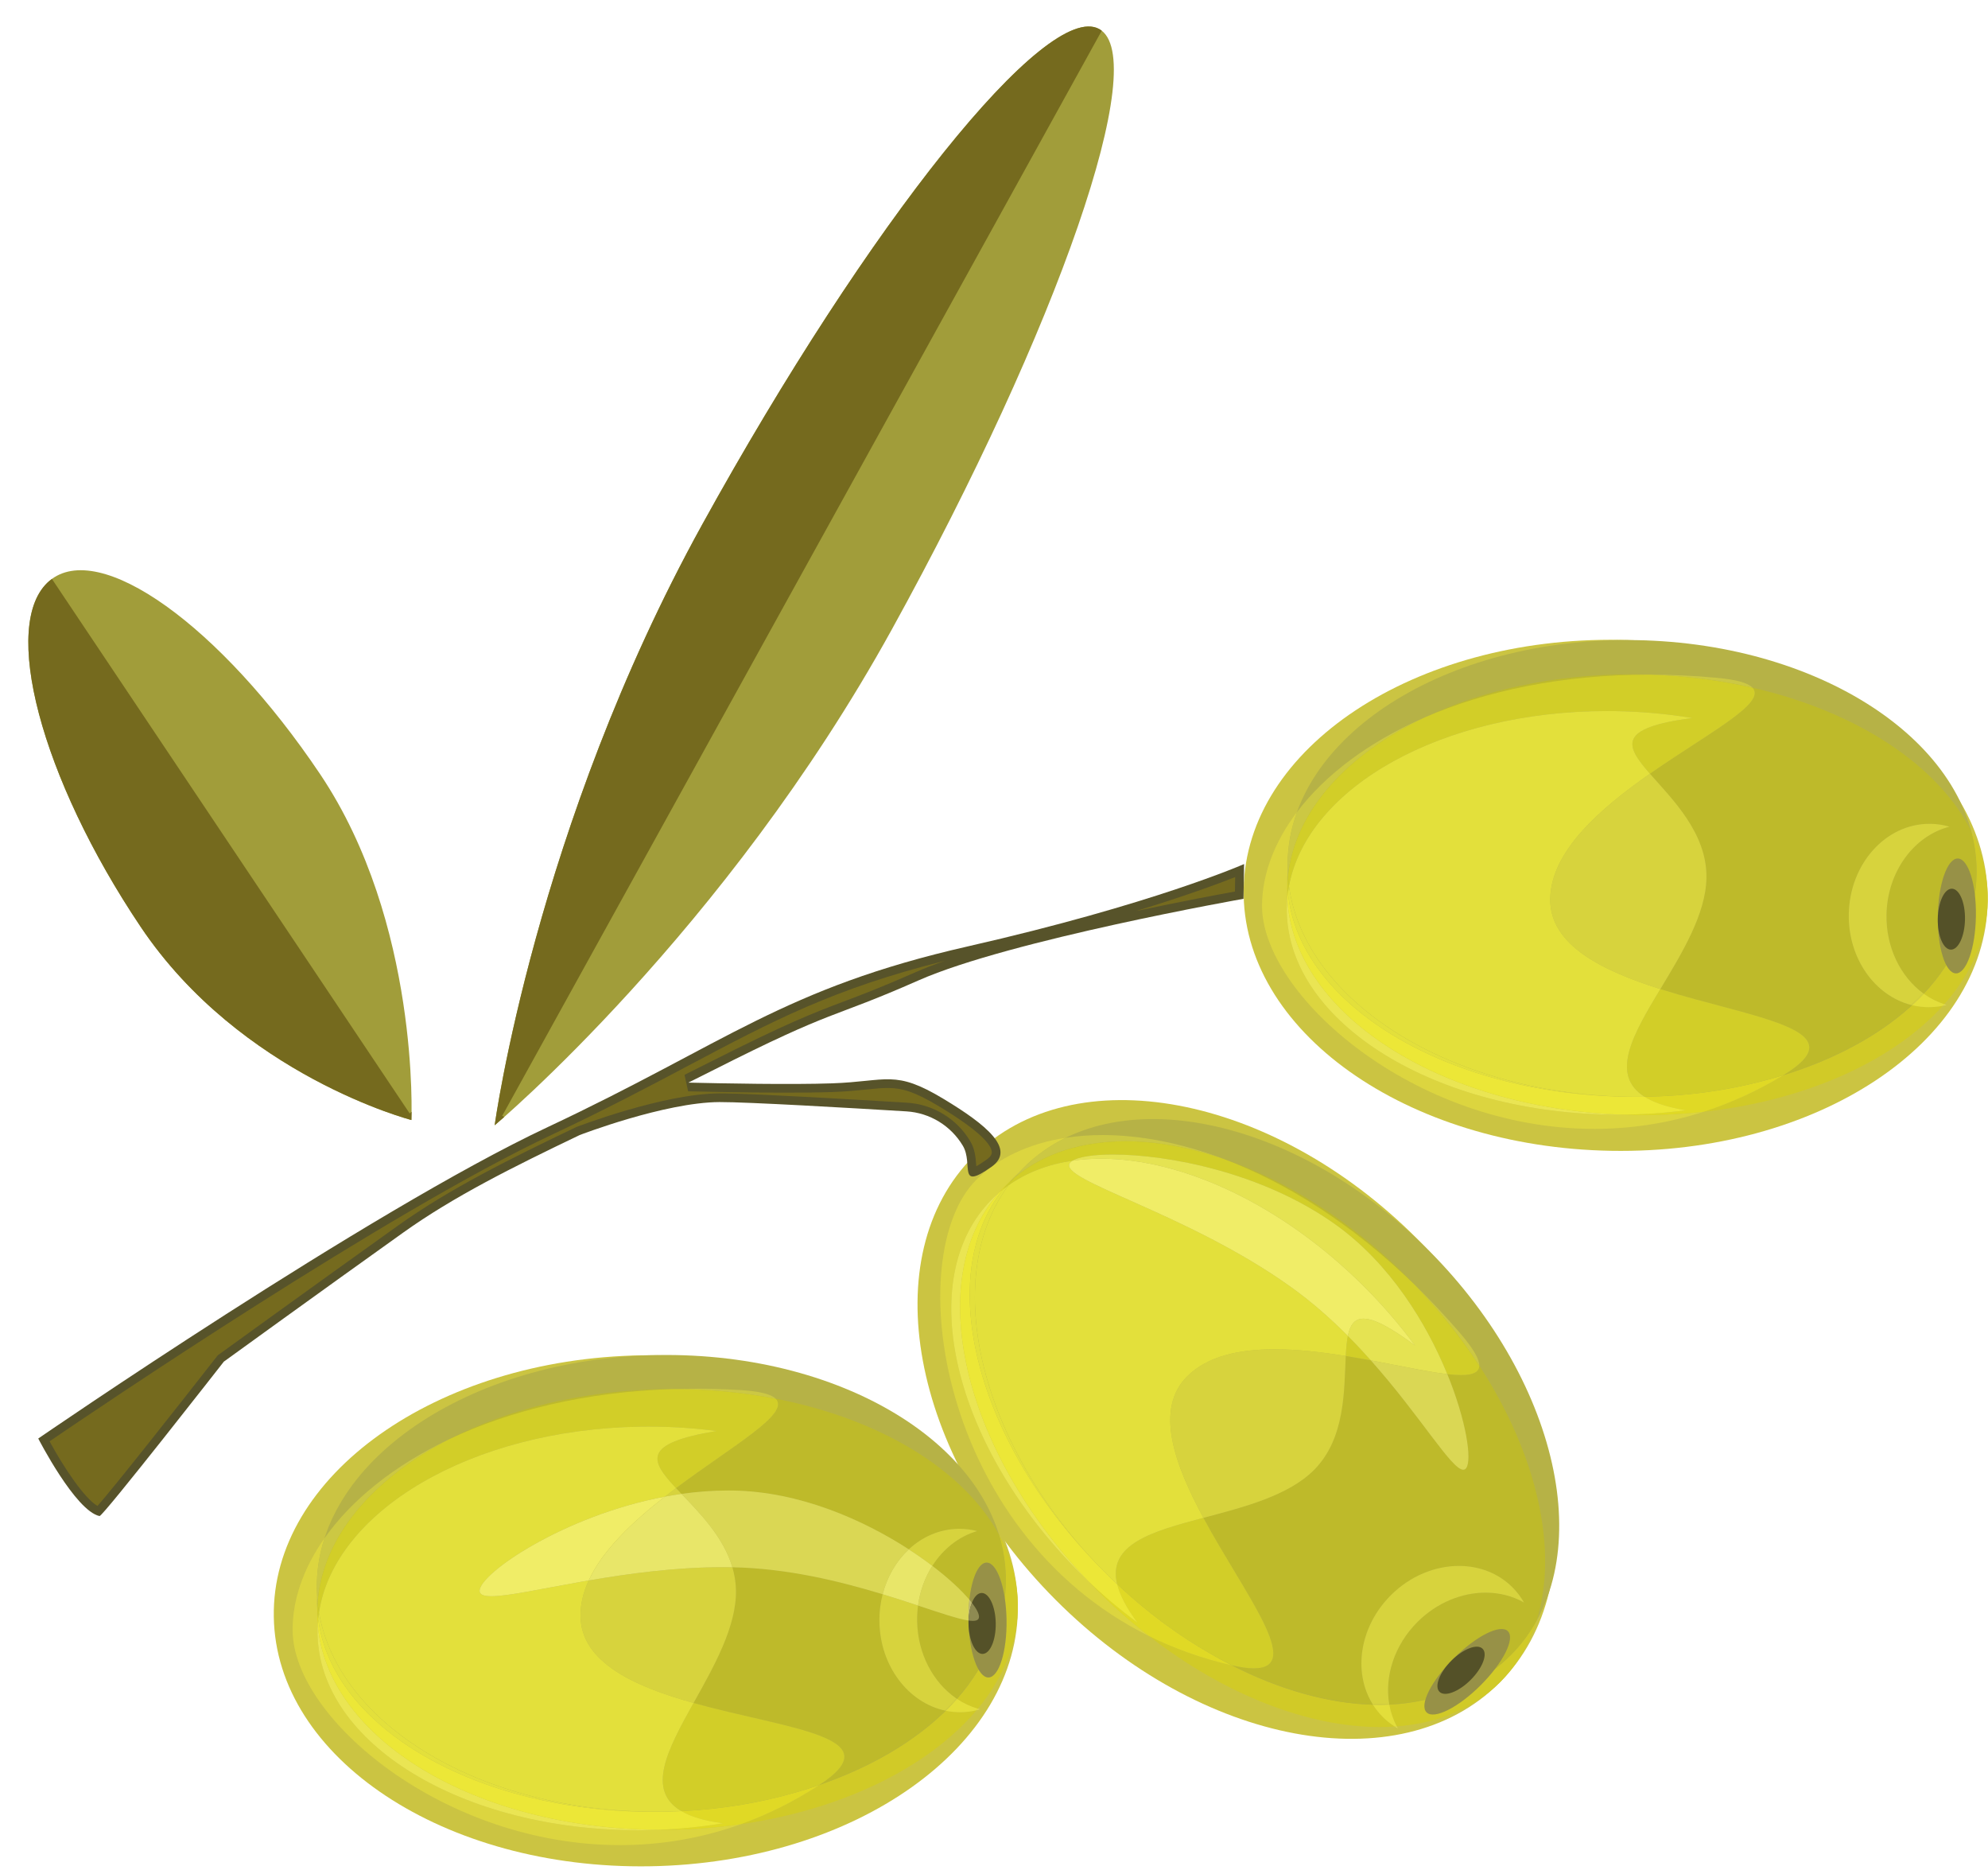 <?xml version="1.0" encoding="UTF-8"?><svg xmlns="http://www.w3.org/2000/svg" xmlns:xlink="http://www.w3.org/1999/xlink" height="508.1" preserveAspectRatio="xMidYMid meet" version="1.0" viewBox="-7.7 -7.2 540.4 508.1" width="540.4" zoomAndPan="magnify"><defs><clipPath id="a"><path d="M 330 166 L 532.629 166 L 532.629 306 L 330 306 Z M 330 166"/></clipPath><clipPath id="b"><path d="M 455 218 L 532.629 218 L 532.629 295 L 455 295 Z M 455 218"/></clipPath></defs><g><g><path d="M 399.867 450.152 C 372.719 477.238 318.73 467.145 279.277 427.598 C 239.824 388.055 229.848 334.043 257 306.957 C 284.145 279.867 338.137 289.969 377.59 329.512 C 417.043 369.055 427.016 423.066 399.867 450.152" fill="#cbc442"/></g><g><path d="M 398.824 444.379 C 376.145 467.008 328.406 455.934 292.195 419.645 C 255.992 383.352 245.027 335.586 267.711 312.961 C 290.391 290.328 338.129 301.402 374.336 337.691 C 410.543 373.984 421.508 421.75 398.824 444.379" fill="#b6b246"/></g><g><path d="M 402.879 442.719 C 378.617 466.922 329.328 456.859 292.793 420.238 C 256.258 383.617 246.309 334.309 270.57 310.105 C 294.832 285.898 344.117 295.961 380.652 332.582 C 417.188 369.203 427.141 418.512 402.879 442.719" fill="#b6b246"/></g><g><path d="M 399.996 450.027 C 400.523 449.496 401.039 448.953 401.539 448.402 C 401.062 448.934 400.57 449.453 400.062 449.961 C 400.039 449.984 400.02 450.004 399.996 450.027" fill="#a09e3a"/></g><g><path d="M 367.328 462.141 C 348.023 462.141 325.324 453.48 304.625 437.406 C 311.434 440.77 318.914 443.477 327.078 445.355 C 340.285 452.09 353.551 455.773 365.531 456.094 C 366.277 457.266 367.152 458.367 368.164 459.379 C 369.172 460.387 370.266 461.262 371.426 462.004 C 370.078 462.094 368.711 462.141 367.328 462.141 M 371.973 461.965 C 371.004 460.117 370.332 458.121 369.961 456.055 C 373.133 455.914 376.191 455.52 379.117 454.867 C 388.32 453.109 396.473 449.109 402.879 442.719 C 405.719 439.887 408.086 436.711 410 433.254 C 408.227 438.949 405.426 444.066 401.539 448.402 C 401.039 448.953 400.523 449.496 399.996 450.027 C 392.738 457.234 383.027 461.129 371.973 461.965" fill="#d1ca27"/></g><g><path d="M 365.531 456.094 C 353.551 455.773 340.285 452.09 327.078 445.355 C 327.086 445.355 327.086 445.355 327.09 445.355 C 327.137 445.367 327.18 445.379 327.227 445.387 C 340.18 451.871 353.305 455.445 365.387 455.859 C 365.434 455.938 365.484 456.016 365.531 456.094 M 369.961 456.055 C 369.949 455.992 369.941 455.93 369.93 455.867 C 373.086 455.762 376.156 455.43 379.117 454.867 C 376.191 455.52 373.133 455.914 369.961 456.055" fill="#beba2a"/></g><g><path d="M 369.93 455.867 C 368.656 448.367 371.289 439.902 377.621 433.582 C 382.906 428.309 389.676 425.617 396.125 425.617 C 399.828 425.617 403.426 426.504 406.574 428.301 C 405.734 426.816 404.691 425.434 403.441 424.18 C 399.543 420.273 394.328 418.355 388.883 418.355 C 382.434 418.355 375.66 421.047 370.379 426.32 C 361.871 434.809 360.035 447.176 365.387 455.859 C 353.305 455.445 340.18 451.871 327.227 445.387 C 329.609 445.93 331.555 446.184 333.117 446.184 C 346.922 446.18 330.691 426.16 319.426 405.289 C 330.367 402.387 342.441 399.312 349.438 392.332 C 358.086 383.707 357.652 370.438 358.117 361.309 C 360.43 361.68 362.711 362.086 364.938 362.5 C 378.504 377.73 386.879 392.215 390.062 392.215 C 390.379 392.215 390.645 392.07 390.859 391.77 C 392.465 389.527 390.906 378.918 385.723 366.238 C 387.125 366.398 388.391 366.488 389.492 366.488 C 392.578 366.488 394.391 365.781 394.41 363.91 C 410.184 388.184 415.992 414.004 410 433.254 C 408.086 436.711 405.719 439.887 402.879 442.719 C 396.473 449.109 388.32 453.109 379.117 454.867 C 376.156 455.43 373.086 455.762 369.93 455.867 M 376.973 342.07 C 359.773 325.32 341.852 314.145 325.012 307.785 C 341.988 313.633 359.637 324.668 375.188 340.254 C 375.789 340.855 376.387 341.465 376.973 342.07" fill="#beba2a"/></g><g><path d="M 304.625 437.406 C 247.289 409.074 237.062 333.996 257.711 313.395 C 263.66 307.461 272.012 303.559 281.961 302.012 C 277.754 304.07 273.922 306.758 270.57 310.105 C 270.074 310.598 269.594 311.102 269.129 311.613 C 268.645 312.051 268.172 312.496 267.711 312.961 C 267.355 313.309 267.012 313.668 266.676 314.031 C 266.289 314.387 265.906 314.754 265.535 315.125 C 264.918 315.742 264.32 316.375 263.754 317.027 C 263.141 317.559 262.543 318.113 261.965 318.691 C 240.523 340.078 251.148 385.48 285.688 420.102 C 286.465 420.879 287.246 421.648 288.035 422.402 C 288.812 423.219 289.609 424.031 290.41 424.836 C 294.988 429.426 299.75 433.621 304.625 437.406" fill="#dcd53f"/></g><g><path d="M 266.676 314.031 C 267.012 313.668 267.355 313.309 267.711 312.961 C 268.172 312.496 268.645 312.051 269.129 311.613 C 268.785 311.996 268.445 312.383 268.117 312.773 C 267.629 313.18 267.148 313.598 266.676 314.031" fill="#ccc843"/></g><g><path d="M 394.41 363.91 C 389.531 356.402 383.703 349.047 376.973 342.07 C 381.102 346.094 385.188 350.438 389.207 355.109 C 392.844 359.336 394.43 362.145 394.41 363.91 M 268.117 312.773 C 268.445 312.383 268.785 311.996 269.129 311.613 C 269.594 311.102 270.074 310.598 270.57 310.105 C 273.922 306.758 277.754 304.07 281.961 302.012 C 285.156 301.516 288.516 301.262 292.016 301.262 C 302.07 301.262 313.273 303.355 325.012 307.785 C 315.746 304.598 306.684 302.949 298.27 302.949 C 286.566 302.949 276.113 306.133 268.117 312.773" fill="#ccc843"/></g><g><path d="M 327.078 445.355 C 318.914 443.477 311.434 440.77 304.625 437.406 C 299.75 433.621 294.988 429.426 290.41 424.836 C 289.609 424.031 288.812 423.219 288.035 422.402 C 292.375 426.559 296.871 430.344 301.453 433.742 C 298.43 429.652 296.688 426.234 295.984 423.34 C 304.109 430.996 312.793 437.379 321.637 442.402 C 323.449 443.445 325.266 444.43 327.078 445.355 M 263.754 317.027 C 264.32 316.375 264.918 315.742 265.535 315.125 C 265.906 314.754 266.289 314.387 266.676 314.031 C 266.078 314.68 265.504 315.348 264.953 316.035 C 264.547 316.355 264.145 316.688 263.754 317.027" fill="#e0d925"/></g><g><path d="M 327.227 445.387 C 327.18 445.379 327.137 445.367 327.09 445.355 C 327.086 445.355 327.086 445.355 327.078 445.355 C 325.266 444.43 323.449 443.445 321.637 442.402 C 323.496 443.457 325.359 444.453 327.227 445.387 M 264.953 316.035 C 265.504 315.348 266.078 314.68 266.676 314.031 C 267.148 313.598 267.629 313.18 268.117 312.773 C 267.52 313.48 266.949 314.203 266.406 314.945 C 265.91 315.297 265.43 315.656 264.953 316.035" fill="#d2ce28"/></g><g><path d="M 333.117 446.184 C 331.555 446.184 329.609 445.93 327.227 445.387 C 325.359 444.453 323.496 443.457 321.637 442.402 C 312.793 437.379 304.109 430.996 295.984 423.34 C 293.324 412.422 305.449 409 319.426 405.289 C 330.691 426.16 346.922 446.18 333.117 446.184 M 389.492 366.488 C 388.391 366.488 387.125 366.398 385.723 366.238 C 380.086 352.434 370.148 336.172 355.336 325.578 C 335.445 311.363 309.68 306.555 294.848 306.555 C 289.469 306.555 285.527 307.188 283.828 308.234 C 277.309 309.191 271.402 311.406 266.406 314.945 C 266.949 314.203 267.52 313.48 268.117 312.773 C 276.113 306.133 286.566 302.949 298.27 302.949 C 306.684 302.949 315.746 304.598 325.012 307.785 C 341.852 314.145 359.773 325.32 376.973 342.07 C 383.703 349.047 389.531 356.402 394.41 363.91 C 394.391 365.781 392.578 366.488 389.492 366.488 M 364.938 362.5 C 362.711 362.086 360.43 361.68 358.117 361.309 C 358.227 359.242 358.379 357.391 358.688 355.852 C 360.883 358.055 362.965 360.285 364.938 362.5" fill="#d2ce28"/></g><g><path d="M 319.426 405.289 C 311.555 390.715 306.109 375.723 315.008 366.848 C 320.551 361.316 329.188 359.484 338.762 359.484 C 345.016 359.484 351.672 360.266 358.117 361.309 C 357.652 370.438 358.086 383.707 349.438 392.332 C 342.441 399.312 330.367 402.387 319.426 405.289" fill="#d7d33d"/></g><g><path d="M 288.035 422.402 C 287.246 421.648 286.465 420.879 285.688 420.102 C 251.148 385.48 240.523 340.078 261.965 318.691 C 262.543 318.113 263.141 317.559 263.754 317.027 C 243.195 340.531 253.742 386.48 288.035 422.402" fill="#eae553"/></g><g><path d="M 301.453 433.742 C 296.871 430.344 292.375 426.559 288.035 422.402 C 253.742 386.48 243.195 340.531 263.754 317.027 C 264.145 316.688 264.547 316.355 264.953 316.035 C 246.023 339.699 257.559 384.922 292.195 419.645 C 292.277 419.727 292.363 419.809 292.445 419.891 C 292.559 420.008 292.676 420.125 292.793 420.238 C 293.848 421.293 294.91 422.328 295.984 423.34 C 296.688 426.234 298.43 429.652 301.453 433.742" fill="#ece737"/></g><g><path d="M 292.445 419.891 C 292.363 419.809 292.277 419.727 292.195 419.645 C 257.559 384.922 246.023 339.699 264.953 316.035 C 265.43 315.656 265.91 315.297 266.406 314.945 C 247.727 340.359 258.477 385.609 292.445 419.891" fill="#e3e03b"/></g><g><path d="M 295.984 423.34 C 294.91 422.328 293.848 421.293 292.793 420.238 C 292.676 420.125 292.559 420.008 292.445 419.891 C 258.477 385.609 247.727 340.359 266.406 314.945 C 271.402 311.406 277.309 309.191 283.828 308.234 C 283.52 308.426 283.281 308.633 283.129 308.848 C 279.777 313.535 314.781 322.227 343.203 342.547 C 348.863 346.59 354.023 351.16 358.688 355.852 C 358.379 357.391 358.227 359.242 358.117 361.309 C 351.672 360.266 345.016 359.484 338.762 359.484 C 329.188 359.484 320.551 361.316 315.008 366.848 C 306.109 375.723 311.555 390.715 319.426 405.289 C 305.449 409 293.324 412.422 295.984 423.34" fill="#e3e03b"/></g><g><path d="M 372.277 462.52 C 371.988 462.355 371.707 462.184 371.426 462.004 C 371.605 461.992 371.793 461.98 371.973 461.965 C 372.07 462.152 372.172 462.336 372.277 462.52" fill="#e0da56"/></g><g><path d="M 371.426 462.004 C 370.266 461.262 369.172 460.387 368.164 459.379 C 367.152 458.367 366.277 457.266 365.531 456.094 C 366.105 456.109 366.672 456.117 367.234 456.117 C 368.152 456.117 369.062 456.098 369.961 456.055 C 370.332 458.121 371.004 460.117 371.973 461.965 C 371.793 461.98 371.605 461.992 371.426 462.004" fill="#e3de3a"/></g><g><path d="M 367.234 456.117 C 366.672 456.117 366.105 456.109 365.531 456.094 C 365.484 456.016 365.434 455.938 365.387 455.859 C 366.184 455.891 366.973 455.902 367.758 455.902 C 368.484 455.902 369.211 455.891 369.93 455.867 C 369.941 455.93 369.949 455.992 369.961 456.055 C 369.062 456.098 368.152 456.117 367.234 456.117" fill="#d7d33d"/></g><g><path d="M 367.758 455.902 C 366.973 455.902 366.184 455.891 365.387 455.859 C 360.035 447.176 361.871 434.809 370.379 426.32 C 375.66 421.047 382.434 418.355 388.883 418.355 C 394.328 418.355 399.543 420.273 403.441 424.18 C 404.691 425.434 405.734 426.816 406.574 428.301 C 403.426 426.504 399.828 425.617 396.125 425.617 C 389.676 425.617 382.906 428.309 377.621 433.582 C 371.289 439.902 368.656 448.367 369.93 455.867 C 369.211 455.891 368.484 455.902 367.758 455.902" fill="#d7d33d"/></g><g><path d="M 394.789 450.785 C 388.688 456.875 382.102 460.172 380.082 458.148 C 378.062 456.125 381.375 449.547 387.48 443.457 C 393.582 437.371 400.168 434.074 402.188 436.098 C 404.203 438.121 400.895 444.699 394.789 450.785" fill="#979147"/></g><g><path d="M 392.066 449.332 C 388.832 452.562 385.035 454.012 383.594 452.562 C 382.148 451.117 383.605 447.324 386.844 444.094 C 390.078 440.863 393.875 439.414 395.316 440.863 C 396.762 442.309 395.309 446.102 392.066 449.332" fill="#545128"/></g><g clip-path="url(#a)"><path d="M 532.621 237.82 C 531.977 276.164 486.176 306.488 430.324 305.547 C 374.473 304.609 329.723 272.762 330.367 234.418 C 331.012 196.074 376.812 165.75 432.664 166.691 C 488.512 167.629 533.266 199.477 532.621 237.82" fill="#cbc442"/></g><g><path d="M 527.852 234.398 C 527.312 266.434 485.324 291.703 434.066 290.84 C 382.809 289.98 341.695 263.309 342.234 231.273 C 342.773 199.238 384.762 173.969 436.02 174.832 C 487.273 175.695 528.391 202.363 527.852 234.398" fill="#b6b246"/></g><g><path d="M 529.605 230.383 C 529.027 264.652 486.633 291.727 434.91 290.855 C 383.188 289.984 341.727 261.5 342.305 227.23 C 342.879 192.965 385.277 165.895 436.996 166.762 C 488.719 167.633 530.184 196.117 529.605 230.383" fill="#b6b246"/></g><g clip-path="url(#b)"><path d="M 455.355 294.949 C 462.59 292.625 469.844 289.363 477.02 285.023 C 491.184 280.672 503.27 274.09 512.098 265.98 C 513.445 266.305 514.84 266.484 516.273 266.508 C 516.383 266.512 516.492 266.512 516.605 266.512 C 517.914 266.512 519.195 266.379 520.441 266.125 C 506.914 281.094 483.27 291.883 455.355 294.949 M 520.809 265.715 C 518.824 265.062 516.957 264.098 515.25 262.871 C 517.43 260.559 519.352 258.145 521.004 255.637 C 526.387 247.977 529.453 239.43 529.605 230.383 C 529.672 226.375 529.164 222.445 528.133 218.629 C 530.836 223.977 532.387 229.633 532.602 235.477 C 532.625 236.168 532.633 236.863 532.625 237.559 C 532.449 247.812 528.18 257.398 520.809 265.715" fill="#d1ca27"/></g><g><path d="M 477.02 285.023 C 477.059 285 477.102 284.973 477.141 284.949 C 490.953 280.59 502.863 274.023 511.828 265.914 C 511.918 265.938 512.008 265.961 512.098 265.98 C 503.27 274.09 491.184 280.672 477.016 285.027 M 515.25 262.871 C 515.199 262.832 515.148 262.797 515.098 262.758 C 517.293 260.484 519.27 258.105 521.004 255.637 C 519.352 258.145 517.43 260.559 515.25 262.871" fill="#beba2a"/></g><g><path d="M 477.141 284.949 C 497.664 272.453 468.809 269.539 443.633 261.586 C 449.469 251.887 456 241.273 456.164 231.395 C 456.371 219.184 446.824 209.953 440.809 203.074 C 456.582 192.055 472.656 183.879 468.684 179.688 C 496.902 186.141 519.035 200.637 528.133 218.629 C 529.164 222.445 529.672 226.375 529.605 230.383 C 529.453 239.43 526.387 247.977 521.004 255.637 C 519.27 258.105 517.293 260.484 515.098 262.758 C 508.965 258.258 504.961 250.348 505.109 241.398 C 505.309 229.656 512.598 219.934 522.227 217.461 C 520.59 216.98 518.879 216.711 517.113 216.68 C 517.004 216.68 516.891 216.68 516.781 216.68 C 504.867 216.68 495.086 227.594 494.855 241.227 C 494.652 253.246 501.941 263.402 511.828 265.914 C 502.863 274.023 490.953 280.59 477.141 284.949 M 379.695 187.723 C 395.328 180.379 414.758 176.055 435.816 176.055 C 436.68 176.055 437.543 176.062 438.41 176.074 C 439.273 176.09 440.129 176.113 440.98 176.141 C 440.82 176.141 440.66 176.141 440.496 176.141 C 416.648 176.141 396.121 180.594 379.695 187.723" fill="#beba2a"/></g><g><path d="M 425.676 299.586 C 376.484 299.586 334.949 262.914 335.359 238.543 C 335.504 230.141 338.781 221.531 344.852 213.496 C 343.262 217.902 342.383 222.5 342.305 227.23 C 342.293 227.926 342.297 228.617 342.32 229.305 C 342.273 229.957 342.246 230.613 342.234 231.273 C 342.227 231.785 342.227 232.297 342.238 232.805 C 342.211 233.316 342.191 233.828 342.184 234.344 C 342.168 235.207 342.184 236.066 342.227 236.926 C 342.156 237.742 342.113 238.562 342.098 239.387 C 341.59 269.668 380.816 294.879 429.711 295.703 C 430.523 295.715 431.332 295.723 432.141 295.723 C 432.434 295.723 432.73 295.723 433.023 295.719 C 434.145 295.762 435.266 295.793 436.395 295.812 C 437.266 295.828 438.129 295.836 438.992 295.836 C 444.578 295.836 450.039 295.531 455.355 294.949 C 445.336 298.164 435.359 299.586 425.676 299.586" fill="#dcd53f"/></g><g><path d="M 342.238 232.805 C 342.227 232.297 342.227 231.785 342.234 231.273 C 342.246 230.613 342.273 229.957 342.32 229.305 C 342.336 229.828 342.363 230.344 342.398 230.867 C 342.332 231.508 342.277 232.156 342.238 232.805" fill="#ccc843"/></g><g><path d="M 342.398 230.867 C 342.363 230.344 342.336 229.828 342.32 229.305 C 342.297 228.617 342.293 227.926 342.305 227.23 C 342.383 222.5 343.262 217.902 344.852 213.496 C 352.383 203.527 364.223 194.438 379.695 187.723 C 358.539 197.656 344.32 213.121 342.398 230.867 M 468.684 179.688 C 459.965 177.691 450.66 176.465 440.98 176.141 C 446.742 176.156 452.688 176.43 458.82 176.988 C 464.375 177.492 467.469 178.402 468.684 179.688" fill="#ccc843"/></g><g><path d="M 438.992 295.836 C 438.129 295.836 437.266 295.828 436.395 295.812 C 435.266 295.793 434.145 295.762 433.023 295.719 C 439.023 295.684 444.875 295.273 450.523 294.527 C 445.508 293.695 441.875 292.449 439.355 290.863 C 450.578 290.703 461.301 289.23 471.191 286.66 C 473.168 286.156 475.109 285.609 477.016 285.027 C 469.844 289.363 462.59 292.625 455.355 294.949 C 450.039 295.531 444.578 295.836 438.992 295.836 M 342.227 236.926 C 342.184 236.066 342.168 235.207 342.184 234.344 C 342.191 233.828 342.211 233.316 342.238 232.805 C 342.262 233.676 342.312 234.539 342.395 235.402 C 342.328 235.906 342.273 236.414 342.227 236.926" fill="#e0d925"/></g><g><path d="M 471.191 286.66 C 473.211 286.137 475.195 285.562 477.141 284.949 C 477.102 284.973 477.059 285 477.02 285.023 C 475.109 285.609 473.168 286.156 471.191 286.66 M 342.395 235.402 C 342.312 234.539 342.262 233.676 342.238 232.805 C 342.277 232.156 342.332 231.508 342.398 230.867 C 342.465 231.781 342.559 232.699 342.684 233.605 C 342.57 234.203 342.477 234.797 342.395 235.402" fill="#d2ce28"/></g><g><path d="M 439.355 290.863 C 429.855 284.871 436.18 273.973 443.633 261.586 C 468.809 269.539 497.664 272.453 477.141 284.949 C 475.195 285.562 473.211 286.137 471.191 286.66 C 461.301 289.23 450.578 290.703 439.355 290.863 M 342.684 233.605 C 342.559 232.699 342.465 231.781 342.398 230.867 C 344.32 213.121 358.539 197.656 379.695 187.723 C 396.121 180.594 416.648 176.141 440.496 176.141 C 440.66 176.141 440.82 176.141 440.98 176.141 C 450.66 176.465 459.965 177.691 468.684 179.688 C 472.656 183.879 456.582 192.055 440.809 203.074 C 434.09 195.395 431.766 190.641 452.32 187.93 C 445.668 186.82 438.715 186.176 431.555 186.055 C 430.738 186.039 429.918 186.035 429.105 186.035 C 384.465 186.035 347.73 206.621 342.684 233.605" fill="#d2ce28"/></g><g><path d="M 443.633 261.586 C 427.836 256.594 413.492 249.621 413.703 237.055 C 413.922 224.105 427.254 212.539 440.809 203.074 C 446.824 209.953 456.371 219.184 456.164 231.395 C 456 241.273 449.469 251.887 443.633 261.586" fill="#d7d33d"/></g><g><path d="M 432.141 295.723 C 431.332 295.723 430.523 295.715 429.711 295.703 C 380.816 294.879 341.59 269.668 342.098 239.387 C 342.113 238.562 342.156 237.742 342.227 236.926 C 343.805 268.125 383.383 293.797 433.023 295.719 C 432.73 295.723 432.434 295.723 432.141 295.723" fill="#eae553"/></g><g><path d="M 433.023 295.719 C 383.383 293.797 343.805 268.125 342.227 236.926 C 342.273 236.414 342.328 235.906 342.395 235.402 C 345.273 265.57 385.027 290.016 434.066 290.84 C 434.129 290.84 434.188 290.844 434.25 290.844 C 434.473 290.848 434.691 290.852 434.91 290.855 C 435.723 290.867 436.527 290.875 437.336 290.875 C 438.008 290.875 438.684 290.871 439.355 290.863 C 441.875 292.449 445.508 293.695 450.523 294.527 C 444.875 295.273 439.023 295.684 433.023 295.719" fill="#ece737"/></g><g><path d="M 434.25 290.844 C 434.188 290.844 434.129 290.84 434.066 290.84 C 385.027 290.016 345.273 265.57 342.395 235.402 C 342.477 234.797 342.57 234.203 342.684 233.605 C 346.945 264.82 386.07 289.812 434.25 290.844" fill="#e3e03b"/></g><g><path d="M 437.336 290.875 C 436.527 290.875 435.723 290.867 434.91 290.855 C 434.691 290.852 434.473 290.848 434.25 290.844 C 386.07 289.812 346.945 264.82 342.684 233.605 C 347.73 206.621 384.465 186.035 429.105 186.035 C 429.918 186.035 430.738 186.039 431.555 186.055 C 438.715 186.176 445.668 186.82 452.32 187.93 C 431.766 190.641 434.09 195.395 440.809 203.074 C 427.254 212.539 413.922 224.105 413.703 237.055 C 413.492 249.621 427.836 256.594 443.633 261.586 C 436.18 273.973 429.855 284.871 439.355 290.863 C 438.684 290.871 438.008 290.875 437.336 290.875" fill="#e3e03b"/></g><g><path d="M 520.441 266.125 C 520.562 265.988 520.688 265.852 520.809 265.715 C 521.008 265.777 521.211 265.844 521.414 265.902 C 521.09 265.984 520.766 266.059 520.441 266.125" fill="#e0da56"/></g><g><path d="M 516.605 266.512 C 516.492 266.512 516.383 266.512 516.273 266.508 C 514.84 266.484 513.445 266.305 512.098 265.98 C 513.199 264.969 514.254 263.93 515.25 262.871 C 516.957 264.098 518.824 265.062 520.809 265.715 C 520.688 265.852 520.562 265.988 520.441 266.125 C 519.195 266.379 517.914 266.512 516.605 266.512" fill="#e3de3a"/></g><g><path d="M 512.098 265.98 C 512.008 265.961 511.918 265.938 511.828 265.914 C 512.965 264.887 514.055 263.832 515.098 262.758 C 515.148 262.797 515.199 262.832 515.25 262.871 C 514.254 263.93 513.199 264.969 512.098 265.98" fill="#d7d33d"/></g><g><path d="M 511.828 265.914 C 501.941 263.402 494.652 253.246 494.855 241.227 C 495.086 227.594 504.867 216.68 516.781 216.68 C 516.891 216.68 517.004 216.68 517.113 216.68 C 518.879 216.711 520.59 216.98 522.227 217.461 C 512.598 219.934 505.309 229.656 505.109 241.398 C 504.961 250.348 508.965 258.258 515.098 262.758 C 514.055 263.832 512.965 264.887 511.828 265.914" fill="#d7d33d"/></g><g><path d="M 529.414 241.809 C 529.27 250.43 526.836 257.379 523.977 257.328 C 521.117 257.281 518.918 250.254 519.062 241.633 C 519.207 233.012 521.645 226.062 524.5 226.113 C 527.359 226.16 529.559 233.188 529.414 241.809" fill="#979147"/></g><g><path d="M 526.445 242.656 C 526.367 247.23 524.648 250.91 522.605 250.875 C 520.566 250.844 518.969 247.105 519.047 242.531 C 519.125 237.961 520.844 234.281 522.887 234.312 C 524.93 234.348 526.523 238.086 526.445 242.656" fill="#545128"/></g><g><path d="M 126.77 298.602 C 126.77 298.602 189.344 246.137 234.723 163.871 C 280.105 81.605 305.348 8.543 291.102 0.688 C 276.859 -7.172 228.523 53.152 183.145 135.418 C 137.766 217.684 126.77 298.602 126.77 298.602" fill="#a19d3a"/></g><g><path d="M 128.82 296.035 L 291.785 1.145 C 291.57 0.973 291.344 0.82 291.102 0.688 C 276.859 -7.172 228.523 53.152 183.145 135.418 C 137.766 217.684 126.77 298.602 126.77 298.602 C 126.77 298.602 127.688 297.828 129.371 296.34 L 128.82 296.035" fill="#756a1e"/></g><g><path d="M 104.133 297.176 C 104.133 297.176 106.477 243.613 79.301 203.156 C 52.125 162.703 19.18 139.203 5.719 150.672 C -7.742 162.141 3.375 204.234 30.551 244.691 C 57.727 285.145 104.133 297.176 104.133 297.176" fill="#a19d3a"/></g><g><path d="M 103.66 295.387 L 6.414 150.125 C 6.18 150.297 5.945 150.48 5.719 150.672 C -7.742 162.141 3.375 204.234 30.551 244.691 C 57.727 285.145 104.133 297.176 104.133 297.176 C 104.133 297.176 104.168 296.387 104.18 294.941 L 103.66 295.387" fill="#756a1e"/></g><g><path d="M 242.043 259.207 C 266.805 248.281 330.32 237.062 330.32 237.062 L 330.48 227.613 C 330.48 227.613 305.723 238.539 255.434 249.98 C 205.145 261.422 189.77 276.285 141.18 299.102 C 92.59 321.914 2.699 383.73 2.699 383.73 C 2.699 383.73 12.789 403.402 19.355 404.805 C 20.227 404.988 53.145 362.84 53.145 362.84 C 53.145 362.84 79.941 343.438 101.945 327.742 C 115.66 317.957 131.547 310.043 149.879 301.262 C 149.918 301.246 172.977 292.367 187.879 292.301 C 195.504 292.27 223.477 293.902 238.695 294.828 C 245.039 295.215 250.777 298.715 254.031 304.172 C 256.977 309.117 252.457 316.547 261.844 309.875 C 268.531 305.121 260.441 298.457 248.785 291.438 C 235.453 283.402 233.582 286.688 218.449 287.211 C 207.414 287.594 188.73 287.234 179.418 287.012 C 181.539 285.961 183.688 284.887 185.863 283.785 C 220.184 266.402 217.285 270.133 242.043 259.207" fill="#57532a"/></g><g><path d="M 301.082 240.395 C 314.555 236.281 323.555 232.934 328.059 231.156 L 327.992 235.082 C 323.809 235.84 313.496 237.762 301.082 240.395 Z M 18.801 402.059 C 15.176 399.957 9.496 391.363 5.773 384.492 C 18.504 375.809 98.023 321.973 142.184 301.238 C 157.102 294.234 169 287.926 179.5 282.355 C 202.164 270.336 218.961 261.43 249.191 253.895 C 246.203 254.938 243.477 255.992 241.09 257.047 C 231.895 261.105 226.453 263.16 221.648 264.973 C 213.469 268.062 206.402 270.734 184.797 281.676 C 182.629 282.773 180.484 283.848 178.367 284.898 L 179.359 289.375 C 182.883 289.457 186.395 289.527 189.797 289.586 C 198.484 289.73 210.523 289.852 218.531 289.574 C 222.363 289.441 225.418 289.129 227.875 288.879 C 230.273 288.637 232.168 288.441 233.969 288.473 C 237.434 288.531 240.77 289.367 247.566 293.461 C 259.293 300.523 261.832 304.129 261.898 305.914 C 261.91 306.16 261.938 306.91 260.477 307.949 C 259.152 308.887 258.266 309.43 257.68 309.742 C 257.664 309.566 257.652 309.395 257.641 309.238 C 257.516 307.5 257.344 305.121 256.059 302.965 C 252.406 296.828 245.969 292.906 238.84 292.473 C 224.527 291.598 199.102 290.109 189.617 289.953 C 188.957 289.941 188.371 289.938 187.867 289.938 C 172.566 290.008 149.246 298.973 149.016 299.062 L 148.934 299.094 L 148.859 299.133 C 130.738 307.809 114.602 315.809 100.57 325.816 C 78.812 341.34 52.031 360.73 51.762 360.926 L 51.492 361.121 L 51.285 361.387 C 40.414 375.305 23.051 397.277 18.801 402.059" fill="#756a1e"/></g><g><path d="M 268.98 428.887 C 269.609 467.23 224.844 499.062 168.996 499.98 C 113.145 500.898 67.355 470.559 66.727 432.215 C 66.094 393.867 110.859 362.039 166.711 361.121 C 222.562 360.203 268.352 390.543 268.98 428.887" fill="#cbc442"/></g><g><path d="M 264.102 425.625 C 264.629 457.66 223.504 484.312 172.246 485.156 C 120.988 486 79.012 460.715 78.484 428.68 C 77.957 396.645 119.082 369.988 170.34 369.145 C 221.594 368.305 263.574 393.59 264.102 425.625" fill="#b6b246"/></g><g><path d="M 265.719 421.555 C 266.285 455.82 224.812 484.293 173.09 485.145 C 121.367 485.992 78.98 458.902 78.418 424.637 C 77.852 390.367 119.324 361.902 171.047 361.051 C 222.77 360.195 265.156 387.285 265.719 421.555" fill="#b6b246"/></g><g><path d="M 268.973 428.496 C 268.957 427.883 268.934 427.27 268.895 426.66 C 268.934 427.273 268.961 427.883 268.973 428.496" fill="#a09e3a"/></g><g><path d="M 193.648 488.555 C 200.801 485.992 207.945 482.492 214.973 477.918 C 228.988 473.098 240.852 466.113 249.406 457.715 C 250.664 457.973 251.957 458.105 253.273 458.105 C 253.383 458.105 253.488 458.105 253.598 458.102 C 255.02 458.078 256.41 457.898 257.75 457.582 C 244.73 472.992 221.453 484.562 193.648 488.555 M 258.105 457.156 C 256.098 456.574 254.199 455.672 252.453 454.5 C 254.562 452.113 256.41 449.629 257.977 447.059 C 258.094 446.883 258.203 446.711 258.312 446.535 C 259.102 447.895 260.008 448.672 260.961 448.672 C 260.973 448.672 260.98 448.672 260.992 448.672 C 263.848 448.629 266.051 441.602 265.91 432.98 C 265.875 430.914 265.711 428.945 265.438 427.145 C 265.656 425.301 265.75 423.438 265.719 421.555 C 265.652 417.547 265.016 413.633 263.855 409.852 C 266.754 415.141 268.496 420.785 268.895 426.66 C 268.934 427.27 268.957 427.883 268.973 428.496 C 268.973 428.535 268.977 428.574 268.977 428.613 C 269.145 438.875 265.199 448.598 258.105 457.156" fill="#d1ca27"/></g><g><path d="M 214.973 477.918 C 214.977 477.914 214.977 477.914 214.98 477.914 C 215.02 477.887 215.059 477.863 215.098 477.836 C 228.762 473.02 240.445 466.062 249.137 457.656 C 249.227 457.676 249.316 457.695 249.406 457.715 C 240.852 466.113 228.988 473.098 214.973 477.918 M 252.453 454.5 C 252.402 454.465 252.348 454.43 252.297 454.395 C 254.422 452.039 256.324 449.59 257.977 447.059 C 256.41 449.629 254.562 452.113 252.453 454.5" fill="#beba2a"/></g><g><path d="M 215.098 477.836 C 235.191 464.668 206.258 462.711 180.832 455.598 C 186.344 445.711 192.52 434.887 192.355 425.008 C 192.32 422.809 191.969 420.715 191.387 418.723 C 206.27 418.992 220.637 422.531 232.23 426.051 C 231.617 428.422 231.309 430.941 231.352 433.547 C 231.547 445.566 239.172 455.473 249.137 457.656 C 240.445 466.062 228.762 473.02 215.098 477.836 M 252.297 454.395 C 246.016 450.102 241.754 442.324 241.605 433.379 C 241.582 431.934 241.668 430.512 241.852 429.129 C 247.988 431.156 252.746 432.785 255.559 433.191 C 255.562 433.348 255.566 433.5 255.57 433.652 C 255.57 433.781 255.57 433.914 255.57 434.047 C 255.582 434.582 255.609 435.102 255.66 435.602 C 255.984 440.27 256.98 444.234 258.312 446.535 C 258.203 446.711 258.094 446.883 257.977 447.059 C 256.324 449.59 254.422 452.039 252.297 454.395 M 255.809 427.539 C 253.633 424.953 250.176 421.719 245.738 418.34 C 248.66 413.746 252.938 410.34 257.914 408.883 C 256.359 408.484 254.738 408.273 253.078 408.273 C 252.98 408.273 252.879 408.273 252.777 408.273 C 247.672 408.359 243.004 410.438 239.34 413.852 C 226.883 405.773 209.637 398.172 191.598 397.867 C 191.141 397.863 190.684 397.859 190.223 397.859 C 185.957 397.859 181.711 398.188 177.547 398.777 C 177.035 398.246 176.535 397.723 176.062 397.215 C 191.461 385.68 207.25 376.973 203.148 372.91 C 231.562 378.422 254.168 392.172 263.855 409.852 C 265.016 413.633 265.652 417.547 265.719 421.555 C 265.75 423.438 265.656 425.301 265.438 427.145 C 264.582 421.453 262.664 417.453 260.504 417.453 C 260.496 417.453 260.484 417.453 260.477 417.453 C 258.273 417.492 256.461 421.672 255.809 427.539 M 114.48 383.898 C 130.492 375.723 150.719 370.676 172.77 370.312 C 173.609 370.297 174.441 370.289 175.277 370.289 C 151.266 371.039 130.754 376.188 114.48 383.898" fill="#beba2a"/></g><g><path d="M 160.84 494.23 C 113.086 494.23 72.246 459.992 71.855 436.172 C 71.715 427.77 74.707 419.055 80.508 410.82 C 79.062 415.277 78.34 419.902 78.418 424.637 C 78.43 425.336 78.457 426.027 78.504 426.719 C 78.48 427.371 78.473 428.023 78.484 428.68 C 78.492 429.191 78.512 429.699 78.539 430.211 C 78.527 430.723 78.527 431.23 78.535 431.746 C 78.547 432.609 78.594 433.469 78.664 434.32 C 78.617 435.141 78.602 435.965 78.617 436.789 C 79.105 466.574 117.855 490.18 165.652 490.18 C 166.453 490.18 167.25 490.172 168.055 490.16 C 169.148 490.141 170.242 490.109 171.328 490.066 C 171.617 490.07 171.91 490.07 172.199 490.07 C 173.043 490.07 173.891 490.062 174.738 490.051 C 181.219 489.941 187.543 489.434 193.648 488.555 C 182.617 492.508 171.555 494.23 160.84 494.23" fill="#dcd53f"/></g><g><path d="M 78.539 430.211 C 78.512 429.699 78.492 429.191 78.484 428.68 C 78.473 428.023 78.48 427.371 78.504 426.719 C 78.535 427.238 78.582 427.754 78.637 428.273 C 78.586 428.914 78.555 429.562 78.539 430.211" fill="#ccc843"/></g><g><path d="M 78.637 428.273 C 78.582 427.754 78.535 427.238 78.504 426.719 C 78.457 426.027 78.43 425.336 78.418 424.637 C 78.34 419.902 79.062 415.277 80.508 410.82 C 87.707 400.602 99.23 391.125 114.48 383.898 C 93.656 394.531 79.961 410.465 78.637 428.273 M 203.148 372.91 C 194.352 371.207 185.004 370.289 175.309 370.289 C 175.301 370.289 175.285 370.289 175.277 370.289 C 177.277 370.227 179.305 370.195 181.355 370.195 C 185.223 370.195 189.164 370.309 193.199 370.539 C 198.77 370.863 201.891 371.668 203.148 372.91" fill="#ccc843"/></g><g><path d="M 172.199 490.07 C 171.91 490.07 171.617 490.07 171.328 490.066 C 177.336 489.832 183.184 489.23 188.816 488.293 C 183.773 487.629 180.102 486.504 177.531 485 C 188.676 484.473 199.293 482.66 209.047 479.789 C 211.059 479.211 213.035 478.586 214.973 477.918 C 207.945 482.492 200.801 485.992 193.648 488.555 C 187.543 489.434 181.219 489.941 174.738 490.051 C 173.891 490.062 173.043 490.07 172.199 490.07" fill="#e0d925"/></g><g><path d="M 209.047 479.789 C 211.102 479.188 213.121 478.531 215.098 477.836 C 215.059 477.863 215.02 477.887 214.98 477.914 C 214.977 477.914 214.977 477.914 214.973 477.918 C 213.035 478.586 211.059 479.211 209.047 479.789" fill="#d2ce28"/></g><g><path d="M 78.664 434.32 C 78.594 433.469 78.547 432.609 78.535 431.746 C 78.527 431.23 78.527 430.723 78.539 430.211 C 78.59 431.078 78.672 431.938 78.781 432.797 C 78.73 433.305 78.691 433.812 78.664 434.32" fill="#e0d925"/></g><g><path d="M 78.781 432.797 C 78.672 431.938 78.59 431.078 78.539 430.211 C 78.555 429.562 78.586 428.914 78.637 428.273 C 78.73 429.188 78.855 430.094 79.008 430.996 C 78.918 431.594 78.84 432.191 78.781 432.797" fill="#d2ce28"/></g><g><path d="M 177.531 485 C 167.836 479.328 173.797 468.227 180.832 455.598 C 206.258 462.711 235.191 464.668 215.098 477.836 C 213.121 478.531 211.102 479.188 209.047 479.789 C 199.293 482.66 188.676 484.473 177.531 485 M 79.008 430.996 C 78.855 430.094 78.73 429.188 78.637 428.273 C 79.961 410.465 93.656 394.531 114.48 383.898 C 130.754 376.188 151.266 371.039 175.277 370.289 C 175.285 370.289 175.301 370.289 175.309 370.289 C 185.004 370.289 194.352 371.207 203.148 372.91 C 207.25 376.973 191.461 385.68 176.062 397.215 C 169.09 389.762 166.613 385.086 187.066 381.691 C 181.125 380.906 174.961 380.492 168.637 380.492 C 167.844 380.492 167.051 380.5 166.25 380.512 C 120.512 381.266 83.227 403.363 79.008 430.996" fill="#d2ce28"/></g><g><path d="M 180.832 455.598 C 164.883 451.137 150.312 444.645 150.105 432.078 C 150.051 428.754 150.863 425.488 152.324 422.309 C 163.105 420.457 175.855 418.699 188.871 418.699 C 189.664 418.699 190.457 418.707 191.246 418.723 C 191.293 418.723 191.34 418.723 191.387 418.723 C 191.969 420.715 192.32 422.809 192.355 425.008 C 192.52 434.887 186.344 445.711 180.832 455.598 M 173.039 399.523 C 174.043 398.742 175.051 397.973 176.062 397.215 C 176.535 397.723 177.035 398.246 177.547 398.777 C 176.031 398.992 174.531 399.242 173.039 399.523" fill="#d7d33d"/></g><g><path d="M 165.652 490.18 C 117.855 490.18 79.105 466.574 78.617 436.789 C 78.602 435.965 78.617 435.141 78.664 434.32 C 81.277 465.445 121.66 489.789 171.328 490.066 C 170.242 490.109 169.148 490.141 168.055 490.16 C 167.25 490.172 166.453 490.18 165.652 490.18" fill="#eae553"/></g><g><path d="M 171.328 490.066 C 121.66 489.789 81.277 465.445 78.664 434.32 C 78.691 433.812 78.73 433.305 78.781 432.797 C 82.594 462.344 121.84 485.18 169.758 485.18 C 170.582 485.18 171.414 485.172 172.246 485.156 C 172.426 485.152 172.609 485.152 172.789 485.148 C 172.891 485.145 172.988 485.145 173.09 485.145 C 174.578 485.117 176.059 485.07 177.531 485 C 180.102 486.504 183.773 487.629 188.816 488.293 C 183.184 489.23 177.336 489.832 171.328 490.066" fill="#ece737"/></g><g><path d="M 169.758 485.18 C 121.84 485.18 82.594 462.344 78.781 432.797 C 78.84 432.191 78.918 431.594 79.008 430.996 C 84.25 461.684 123.305 485.16 170.723 485.16 C 171.406 485.16 172.102 485.156 172.789 485.148 C 172.609 485.152 172.426 485.152 172.246 485.156 C 171.414 485.172 170.582 485.18 169.758 485.18" fill="#e3e03b"/></g><g><path d="M 170.723 485.16 C 123.305 485.16 84.25 461.684 79.008 430.996 C 83.227 403.363 120.512 381.266 166.25 380.512 C 167.051 380.5 167.844 380.492 168.637 380.492 C 174.961 380.492 181.125 380.906 187.066 381.691 C 166.613 385.086 169.09 389.762 176.062 397.215 C 175.051 397.973 174.043 398.742 173.039 399.523 C 145.562 404.688 122.738 420.371 122.66 425.094 C 122.641 426.16 123.785 426.594 125.887 426.594 C 130.375 426.594 139.219 424.621 150.391 422.648 C 151.027 422.535 151.672 422.422 152.324 422.309 C 150.863 425.488 150.051 428.754 150.105 432.078 C 150.312 444.645 164.883 451.137 180.832 455.598 C 173.797 468.227 167.836 479.328 177.531 485 C 176.059 485.07 174.578 485.117 173.09 485.145 C 172.988 485.145 172.891 485.145 172.789 485.148 C 172.102 485.156 171.406 485.16 170.723 485.16" fill="#e3e03b"/></g><g><path d="M 257.75 457.582 C 257.871 457.438 257.988 457.297 258.105 457.156 C 258.305 457.215 258.508 457.273 258.715 457.324 C 258.395 457.418 258.074 457.504 257.75 457.582" fill="#e0da56"/></g><g><path d="M 253.273 458.105 C 251.957 458.105 250.664 457.973 249.406 457.715 C 250.477 456.664 251.492 455.594 252.453 454.5 C 254.199 455.672 256.098 456.574 258.105 457.156 C 257.988 457.297 257.871 457.438 257.75 457.582 C 256.41 457.898 255.02 458.078 253.598 458.102 C 253.488 458.105 253.383 458.105 253.273 458.105" fill="#e3de3a"/></g><g><path d="M 249.406 457.715 C 249.316 457.695 249.227 457.676 249.137 457.656 C 250.238 456.594 251.293 455.504 252.297 454.395 C 252.348 454.43 252.402 454.465 252.453 454.5 C 251.492 455.594 250.477 456.664 249.406 457.715" fill="#d7d33d"/></g><g><path d="M 249.137 457.656 C 239.172 455.473 231.547 445.566 231.352 433.547 C 231.309 430.941 231.617 428.422 232.23 426.051 C 235.707 427.109 238.938 428.164 241.852 429.129 C 241.668 430.512 241.582 431.934 241.605 433.379 C 241.754 442.324 246.016 450.102 252.297 454.395 C 251.293 455.504 250.238 456.594 249.137 457.656 M 245.738 418.34 C 243.789 416.859 241.645 415.344 239.34 413.852 C 243.004 410.438 247.672 408.359 252.777 408.273 C 252.879 408.273 252.98 408.273 253.078 408.273 C 254.738 408.273 256.359 408.484 257.914 408.883 C 252.938 410.34 248.66 413.746 245.738 418.34" fill="#d7d33d"/></g><g><path d="M 265.91 432.98 C 266.051 441.602 263.848 448.629 260.992 448.672 C 258.129 448.723 255.699 441.77 255.559 433.148 C 255.414 424.527 257.617 417.504 260.477 417.453 C 263.336 417.41 265.766 424.359 265.91 432.98" fill="#979147"/></g><g><path d="M 262.973 433.926 C 263.047 438.5 261.449 442.234 259.406 442.27 C 257.363 442.305 255.648 438.621 255.57 434.047 C 255.496 429.477 257.09 425.742 259.137 425.707 C 261.176 425.672 262.895 429.352 262.973 433.926" fill="#545128"/></g><g><path d="M 255.559 433.191 C 252.746 432.785 247.988 431.156 241.852 429.129 C 242.387 425.145 243.75 421.469 245.738 418.34 C 250.176 421.719 253.633 424.953 255.809 427.539 C 255.617 429.281 255.527 431.172 255.559 433.148 C 255.559 433.164 255.559 433.18 255.559 433.191 M 232.23 426.051 C 220.637 422.531 206.27 418.992 191.387 418.723 C 188.969 410.504 182.539 404 177.547 398.777 C 181.711 398.188 185.957 397.859 190.223 397.859 C 190.684 397.859 191.141 397.863 191.598 397.867 C 209.637 398.172 226.883 405.773 239.34 413.852 C 235.992 416.969 233.48 421.203 232.23 426.051" fill="#dad754"/></g><g><path d="M 152.324 422.309 C 156.121 414.051 164.297 406.34 173.039 399.523 C 174.531 399.242 176.031 398.992 177.547 398.777 C 182.539 404 188.969 410.504 191.387 418.723 C 191.34 418.723 191.293 418.723 191.246 418.723 C 190.457 418.707 189.664 418.699 188.871 418.699 C 175.855 418.699 163.105 420.457 152.324 422.309" fill="#e8e669"/></g><g><path d="M 125.887 426.594 C 123.785 426.594 122.641 426.16 122.66 425.094 C 122.738 420.371 145.562 404.688 173.039 399.523 C 164.297 406.34 156.121 414.051 152.324 422.309 C 151.672 422.422 151.027 422.535 150.391 422.648 C 139.219 424.621 130.375 426.594 125.887 426.594" fill="#f0ed67"/></g><g><path d="M 241.852 429.129 C 238.938 428.164 235.707 427.109 232.23 426.051 C 233.48 421.203 235.992 416.969 239.34 413.852 C 241.645 415.344 243.789 416.859 245.738 418.34 C 243.75 421.469 242.387 425.145 241.852 429.129" fill="#e8e669"/></g><g><path d="M 255.578 433.195 C 255.57 433.195 255.566 433.191 255.559 433.191 C 255.559 433.18 255.559 433.164 255.559 433.148 C 255.527 431.172 255.617 429.281 255.809 427.539 C 256.051 427.82 256.273 428.098 256.48 428.367 C 255.961 429.66 255.633 431.34 255.578 433.195" fill="#c1bb73"/></g><g><path d="M 256.738 433.289 C 256.402 433.289 256.012 433.258 255.578 433.195 C 255.633 431.34 255.961 429.66 256.48 428.367 C 257.758 430.016 258.438 431.34 258.426 432.188 C 258.41 432.957 257.824 433.289 256.738 433.289" fill="#8e8a52"/></g><g><path d="M 390.062 392.215 C 386.879 392.215 378.504 377.73 364.938 362.5 C 365.801 362.66 366.66 362.824 367.508 362.988 C 374.566 364.34 380.949 365.695 385.723 366.238 C 390.906 378.918 392.465 389.527 390.859 391.77 C 390.645 392.07 390.379 392.215 390.062 392.215" fill="#dad754"/></g><g><path d="M 385.723 366.238 C 380.949 365.695 374.566 364.34 367.508 362.988 C 366.66 362.824 365.801 362.66 364.938 362.5 C 362.965 360.285 360.883 358.055 358.688 355.852 C 359.277 352.953 360.438 351.168 362.938 351.168 C 365.668 351.168 369.996 353.297 376.926 358.441 C 372.922 353.02 368.379 347.719 363.32 342.648 C 340.82 320.098 313.719 307.684 291.633 307.684 C 288.953 307.684 286.344 307.863 283.828 308.234 C 285.527 307.188 289.469 306.555 294.848 306.555 C 309.68 306.555 335.445 311.363 355.336 325.578 C 370.148 336.172 380.086 352.434 385.723 366.238" fill="#e5e352"/></g><g><path d="M 376.926 358.441 C 369.996 353.297 365.668 351.168 362.938 351.168 C 360.438 351.168 359.277 352.953 358.688 355.852 C 354.023 351.16 348.863 346.59 343.203 342.547 C 314.781 322.227 279.777 313.535 283.129 308.848 C 283.281 308.633 283.52 308.426 283.828 308.234 C 286.344 307.863 288.953 307.684 291.633 307.684 C 313.719 307.684 340.82 320.098 363.32 342.648 C 368.379 347.719 372.922 353.02 376.926 358.441" fill="#f0ed67"/></g></g></svg>